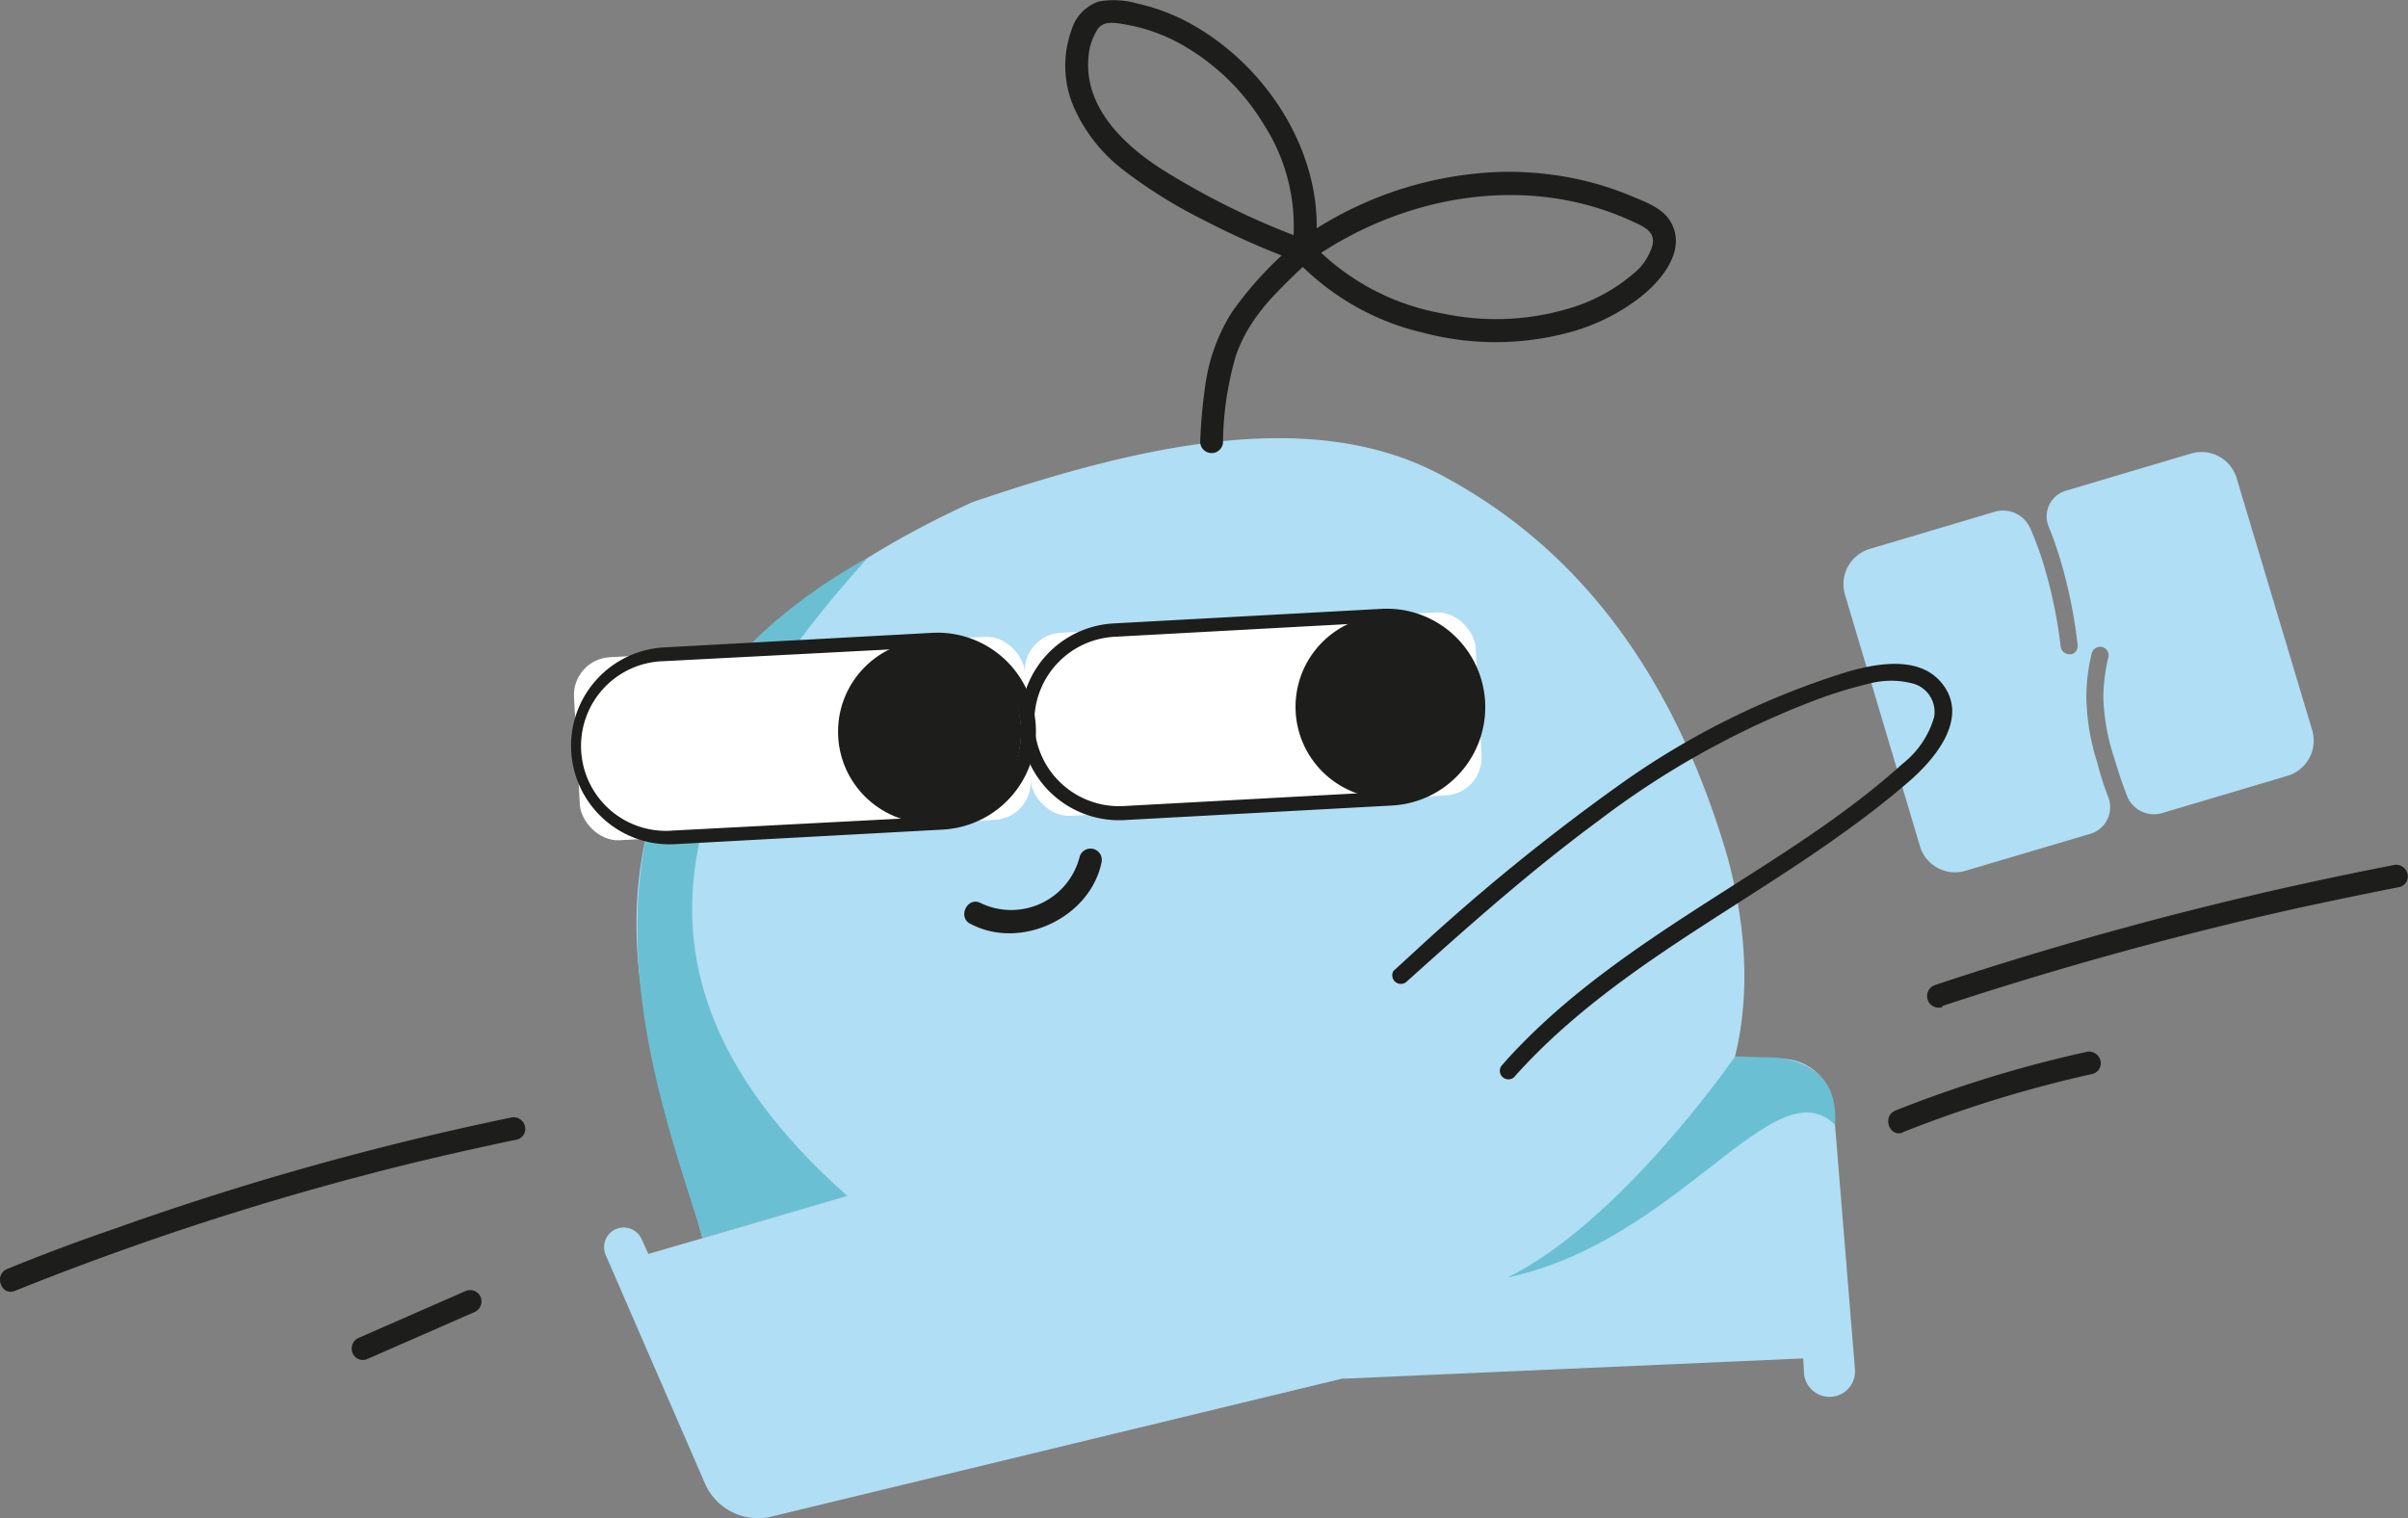 <?xml version="1.0" encoding="UTF-8"?> <svg xmlns="http://www.w3.org/2000/svg" viewBox="0 0 218.23 137.59"><rect x="0" y="0" width="218.23" height="137.59" fill="#808080" stroke="none"/> <defs> <style>.cls-1{fill:#b0def4;}.cls-2{fill:#fff;}.cls-3{fill:#1d1d1b;}.cls-4{fill:#6bbfd3;}</style> </defs> <g id="Слой_2" data-name="Слой 2"> <g id="Слой_1-2" data-name="Слой 1"> <path class="cls-1" d="M63.65,112.19,58.69,93C54.92,75,61.1,57.9,88.1,45.52c16.17-5.52,31.35-8.6,42.77-2.33,12.51,6.73,21,18.34,25.74,34.65,6.54,24.83-9.24,38.44-34.89,47.08L69.89,137.45a5.24,5.24,0,0,1-6-3l-9-20.72a1.79,1.79,0,0,1,.88-2.32h0a1.79,1.79,0,0,1,2.37.87l.62,1.36,18.05-5.24"></path> <path class="cls-1" d="M136.62,115.78c9.86-4.85,17.69-11,20.62-20l4.4.18a4.74,4.74,0,0,1,4.53,4.36l1.94,23.78a2.31,2.31,0,0,1-2.18,2.49h0a2.32,2.32,0,0,1-2.44-2.18l-.07-1.3-41.7,1.84"></path> <rect class="cls-2" x="93.11" y="56.42" width="40.92" height="16.61" rx="3.43" transform="translate(-3.34 6.25) rotate(-3.11)"></rect> <path class="cls-3" d="M126.19,73l-24.28,1.32a8.92,8.92,0,0,1-1-17.82l24.27-1.32a8.92,8.92,0,1,1,1,17.82ZM101,57.71a7.68,7.68,0,0,0,.84,15.34l24.27-1.32a7.68,7.68,0,1,0-.83-15.34Z"></path> <circle class="cls-3" cx="125.71" cy="64.06" r="8.3"></circle> <path class="cls-1" d="M198.58,41.1l-11.42,3.39h0a2.43,2.43,0,0,0-1.49,3.25c.31.75.65,1.68,1,2.82a44,44,0,0,1,1.62,7.91.77.77,0,0,1-.55.82l-.1,0a.8.8,0,0,1-.89-.72A43.29,43.29,0,0,0,185.16,51,27.4,27.4,0,0,0,184,47.89a2.69,2.69,0,0,0-3.19-1.52h0l-11.37,3.38a3.34,3.34,0,0,0-2.24,4.13L174,76.69a3.32,3.32,0,0,0,4.12,2.23l11.37-3.37h0a2.51,2.51,0,0,0,1.59-3.27c-.39-1-.74-2.09-1-3.13a20.62,20.62,0,0,1-1-5.92,17.13,17.13,0,0,1,.48-4,.8.8,0,0,1,.87-.61.77.77,0,0,1,.64.95,16.41,16.41,0,0,0-.45,3.69,19.36,19.36,0,0,0,1,5.48c.33,1.13.71,2.25,1.14,3.37a2.62,2.62,0,0,0,3.14,1.59h0l11.41-3.39a3.33,3.33,0,0,0,2.24-4.13L202.7,43.33A3.32,3.32,0,0,0,198.58,41.1Z"></path> <path class="cls-3" d="M110.84,39.92A28.73,28.73,0,0,1,112,32.26a6.25,6.25,0,0,1,.22-.59c.1-.26.21-.51.33-.77a14.07,14.07,0,0,1,.78-1.42,18.36,18.36,0,0,1,2-2.57,49,49,0,0,1,3.59-3.47,1,1,0,0,0-.3-1.61,69.66,69.66,0,0,1-13.28-6.46c-3.46-2.2-7.08-5.63-6.7-10.12a5.46,5.46,0,0,1,.83-2.6c.58-.83,1.66-.57,2.52-.43a15.85,15.85,0,0,1,4.91,1.71,20.5,20.5,0,0,1,7.66,7.39,17,17,0,0,1,2.57,11.21,1,1,0,0,0,1.58,1.08c8.49-6,19.9-8,29.5-3.42.9.42,1.79.86,1.56,2A5.19,5.19,0,0,1,148,24.83a15.87,15.87,0,0,1-5.1,2.9,23.1,23.1,0,0,1-12.15.68A21.53,21.53,0,0,1,118.82,22a1.05,1.05,0,0,0-1.47.07,1.07,1.07,0,0,0,.08,1.47,23.09,23.09,0,0,0,11.65,6.64,25.67,25.67,0,0,0,13.72-.22,18.25,18.25,0,0,0,5.82-3c1.93-1.5,4.24-4.24,2.82-6.8-.68-1.25-2.22-1.82-3.47-2.34a27.93,27.93,0,0,0-4.08-1.37,29.52,29.52,0,0,0-8.43-.85,33.42,33.42,0,0,0-16.13,5.09c-.6.38-1.2.78-1.78,1.19L119.14,23c1.24-8.13-3.72-16.37-10.58-20.47A18.06,18.06,0,0,0,103.08.32,7.94,7.94,0,0,0,99.59.13a3.88,3.88,0,0,0-2.47,2.56,9.49,9.49,0,0,0,.25,7.14,14.67,14.67,0,0,0,4.53,5.65A44.59,44.59,0,0,0,109.2,20a72.2,72.2,0,0,0,8.45,3.72l-.3-1.62a32.64,32.64,0,0,0-5.69,6.17,16.55,16.55,0,0,0-2.42,6.6,47.79,47.79,0,0,0-.47,5.21,1,1,0,1,0,2.07-.11Z"></path> <path class="cls-3" d="M1.32,117A267.29,267.29,0,0,1,36.58,105.6q5.13-1.26,10.3-2.33a1,1,0,0,0,.66-1.31,1.06,1.06,0,0,0-1.31-.66,269,269,0,0,0-35.69,10Q5.56,113,.66,115c-1.23.49-.58,2.46.66,2Z"></path> <path class="cls-3" d="M33.23,123.19l9.7-4.25a1.07,1.07,0,0,0,.66-1.32,1.05,1.05,0,0,0-1.32-.65l-9.7,4.25a1.06,1.06,0,0,0-.65,1.31,1,1,0,0,0,1.31.66Z"></path> <path class="cls-3" d="M176,91.18q15.89-5.24,32.23-8.88,4.62-1,9.27-1.92a1,1,0,0,0,.65-1.31,1.06,1.06,0,0,0-1.31-.65,331.93,331.93,0,0,0-32.47,8q-4.53,1.36-9,2.85a1,1,0,0,0,.66,2Z"></path> <path class="cls-3" d="M172.45,102.61a112.66,112.66,0,0,1,17.22-5.29,1,1,0,0,0,.65-1.32,1.06,1.06,0,0,0-1.31-.65,112.66,112.66,0,0,0-17.22,5.29c-1.24.49-.59,2.46.66,2Z"></path> <path class="cls-3" d="M87.91,83.7c4.54,2.46,10.88-.5,11.92-5.55a1,1,0,0,0-2-.44,6.4,6.4,0,0,1-8.94,4.14c-1.18-.64-2.12,1.21-1,1.85Z"></path> <path class="cls-4" d="M76.79,108.38C55.61,89.62,60.09,71,78.66,50.54c-32.33,17.83-18.4,49.77-15,61.65Z"></path> <path class="cls-4" d="M136.62,115.78c15.65-3.36,24.19-19.26,29.69-13.84.22-3.45-1.38-5.61-5.33-6.1l-3.74-.09S147,110.65,136.62,115.78Z"></path> <rect class="cls-2" x="52.25" y="58.63" width="40.92" height="16.61" rx="3.43" transform="translate(-3.52 4.04) rotate(-3.11)"></rect> <path class="cls-3" d="M85.33,75.19,61.05,76.51a8.93,8.93,0,0,1-1-17.83l24.27-1.32a8.93,8.93,0,1,1,1,17.83ZM60.16,59.92A7.69,7.69,0,1,0,61,75.27L85.26,74a7.68,7.68,0,1,0-.83-15.34Z"></path> <circle class="cls-3" cx="84.25" cy="66.31" r="8.3"></circle> <path class="cls-3" d="M127.44,89c5.64-5.07,11.32-10.12,17.43-14.62a78.18,78.18,0,0,1,19.47-10.86,39.21,39.21,0,0,1,5-1.55,7.71,7.71,0,0,1,4.1,0A2.66,2.66,0,0,1,175.28,65a8.29,8.29,0,0,1-2.86,4.22c-5.32,4.81-11.54,8.57-17.55,12.43s-12,7.88-17,13c-.63.64-1.24,1.29-1.84,2a.78.78,0,0,0,1.16,1c4.94-5.57,11.08-9.84,17.29-13.86S167.13,75.87,172.8,71c2.38-2,5.78-5.85,3.2-9.06-2-2.53-5.86-1.84-8.56-1.06a72.23,72.23,0,0,0-20.76,10.31A189,189,0,0,0,128.46,86l-2.18,2a.78.78,0,0,0,1.16,1Z"></path> </g> </g> </svg> 